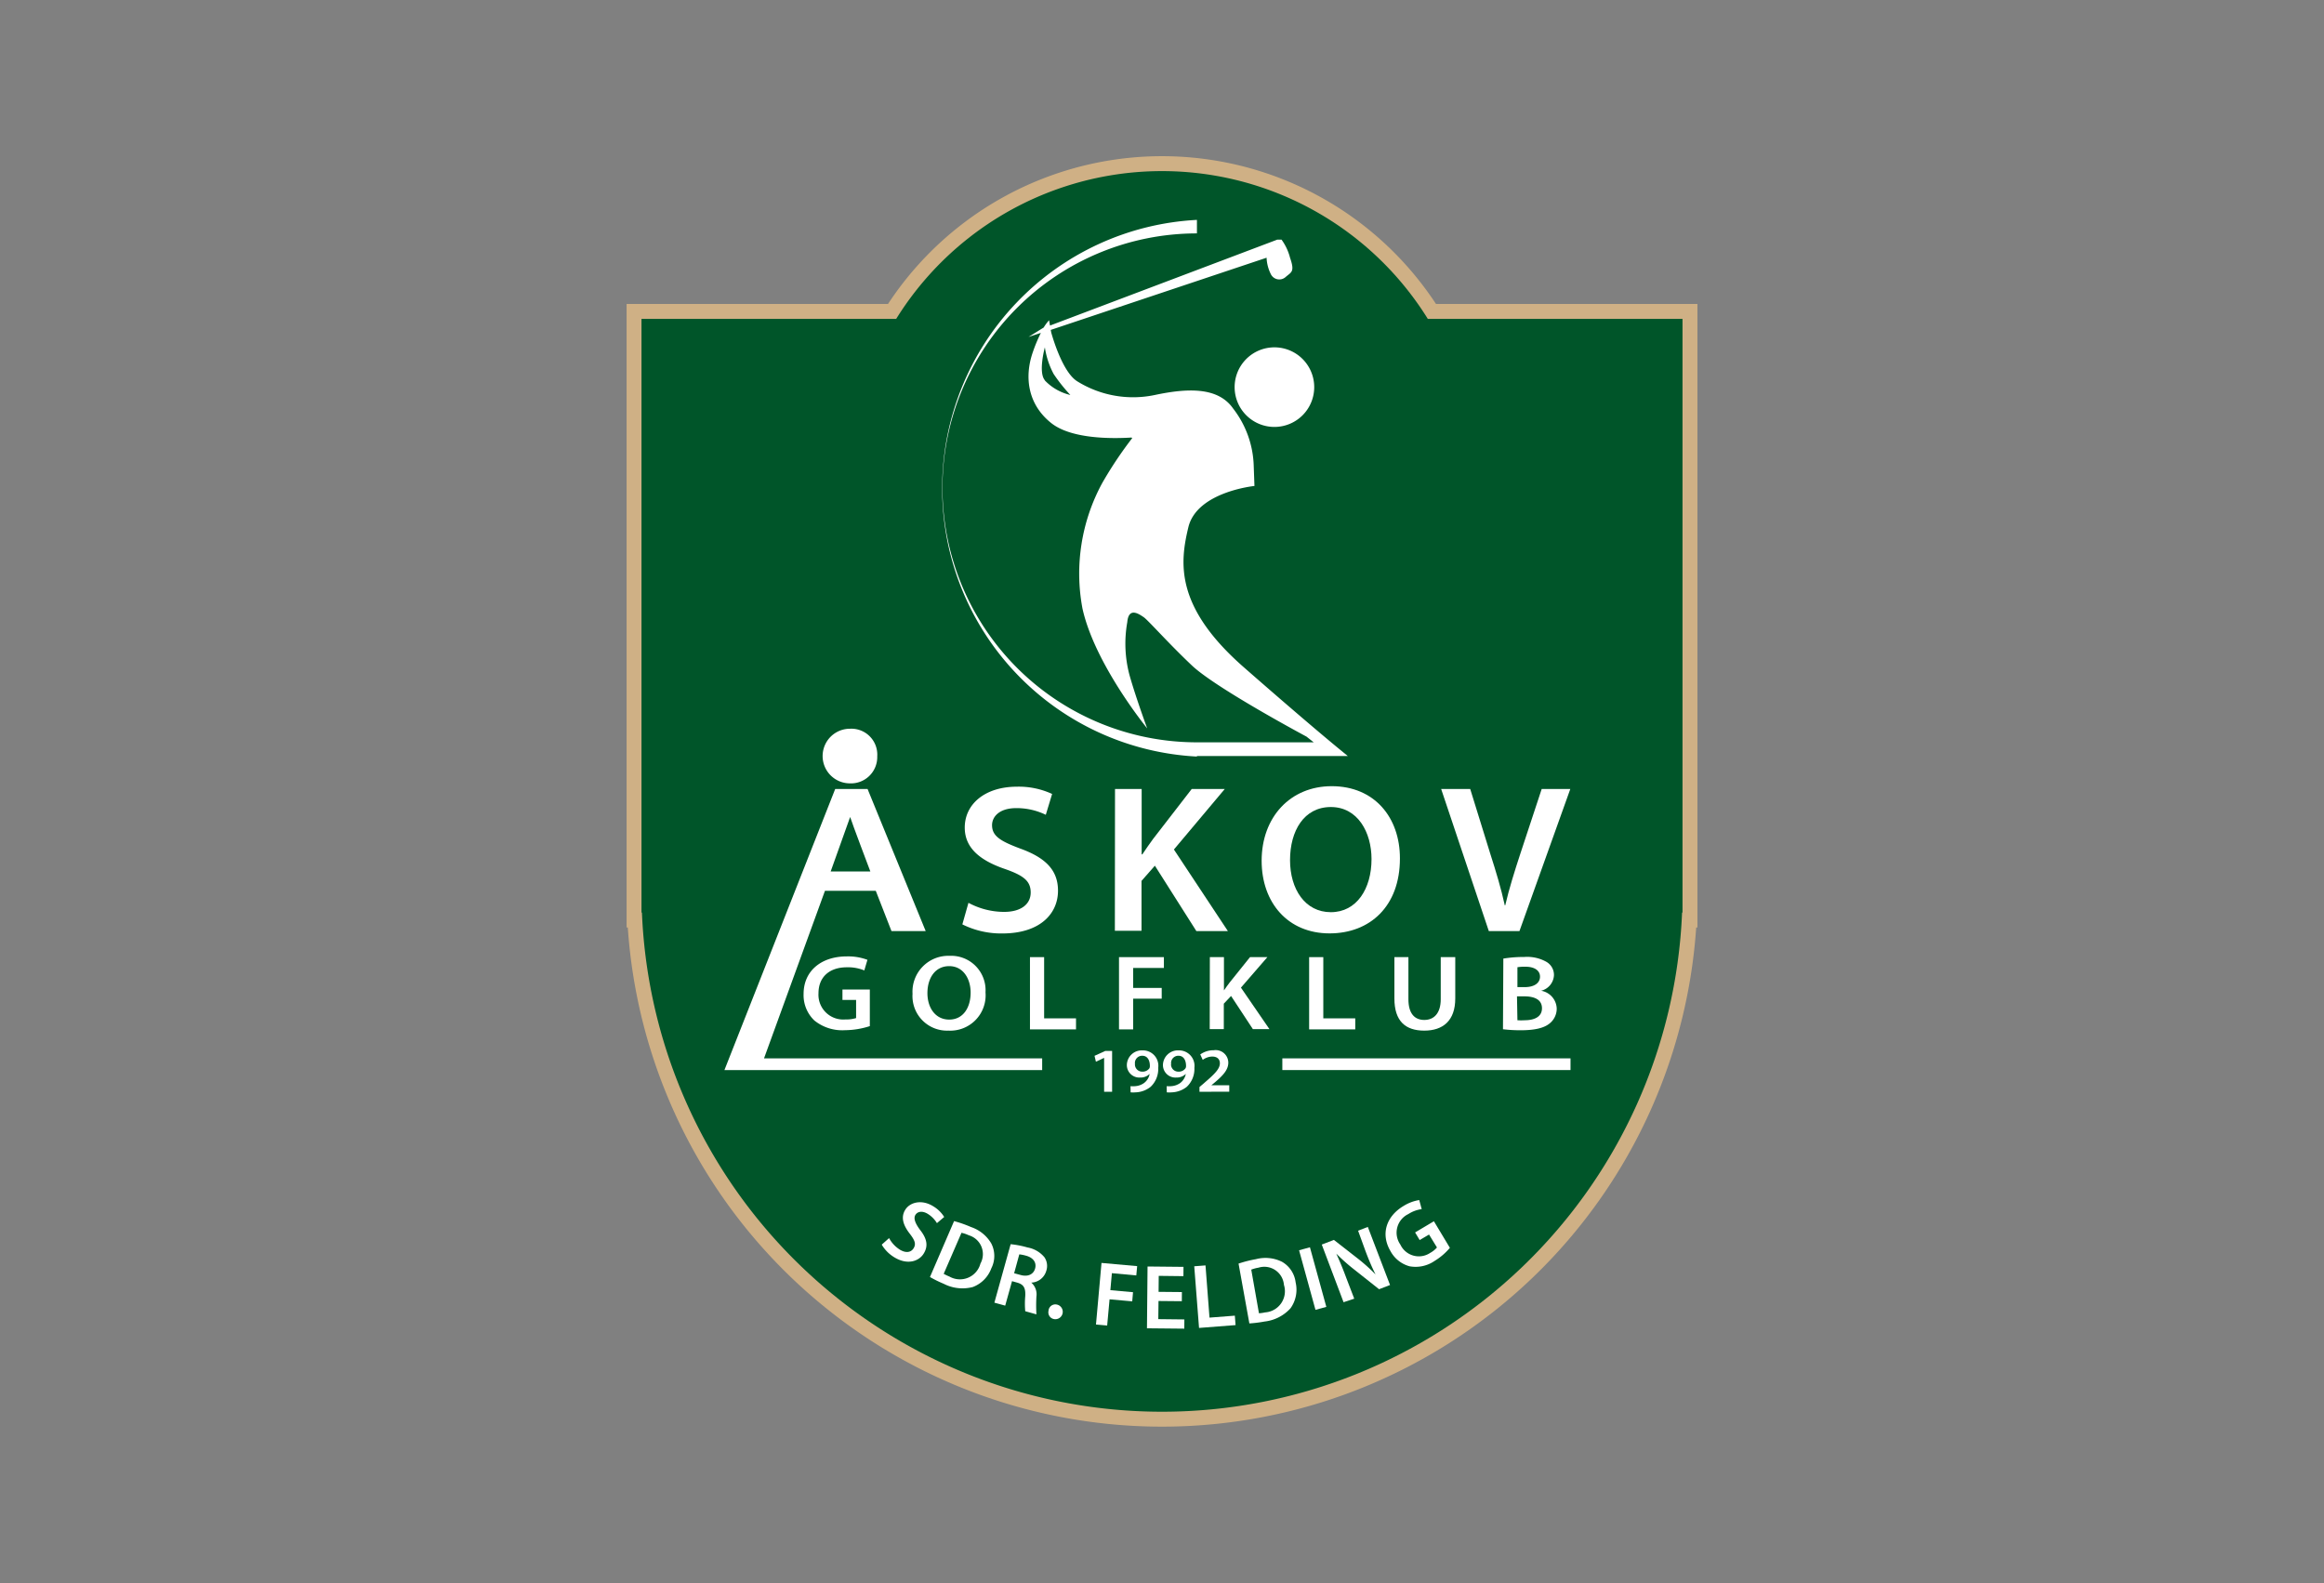 <svg xmlns="http://www.w3.org/2000/svg" xmlns:xlink="http://www.w3.org/1999/xlink" viewBox="0 0 320 218"><rect x="0" y="0" width="320" height="218" fill="#808080" stroke="none"/><defs><style>.cls-1,.cls-6{fill:none;}.cls-2,.cls-7{fill:#fff;}.cls-2{opacity:0;}.cls-3{clip-path:url(#clip-path);}.cls-4{clip-path:url(#clip-path-2);}.cls-5{fill:#005529;}.cls-6{stroke:#cfb085;stroke-miterlimit:10;stroke-width:4.11px;}</style><clipPath id="clip-path"><rect class="cls-1" x="86.28" y="21.5" width="147.45" height="175"/></clipPath><clipPath id="clip-path-2"><rect class="cls-1" x="80.43" y="18.33" width="159.49" height="183.58"/></clipPath></defs><title>Aaskov</title><g id="Layer_2" data-name="Layer 2"><g id="Layer_1-2" data-name="Layer 1"><rect class="cls-2" width="320" height="218"/><g class="cls-3"><g class="cls-4"><path class="cls-5" d="M196.6,43.91a43.09,43.09,0,0,0-73.2,0H88.33v81.75h.06a71.67,71.67,0,0,0,143.22,0h.06V43.91Z"/><path class="cls-6" d="M196.6,43.91a43.09,43.09,0,0,0-73.2,0H88.33v81.75h.06a71.67,71.67,0,0,0,143.22,0h.06V43.91Z"/><path class="cls-5" d="M196.6,43.91a43.09,43.09,0,0,0-73.2,0H88.33v81.75h.06a71.67,71.67,0,0,0,143.22,0h.06V43.91Z"/><path class="cls-7" d="M133.35,124.32a10.4,10.4,0,0,0,4.9,1.25c2.35,0,3.67-1.07,3.67-2.67s-1-2.35-3.58-3.25c-3.37-1.16-5.5-2.87-5.5-5.69,0-3.22,2.77-5.63,7.19-5.63a10.91,10.91,0,0,1,4.84,1l-.87,2.87a9.23,9.23,0,0,0-4.06-.92c-2.35,0-3.34,1.19-3.34,2.35,0,1.51,1.17,2.2,3.88,3.22,3.52,1.27,5.2,3,5.2,5.8,0,3.16-2.46,5.89-7.67,5.89a12,12,0,0,1-5.5-1.25Z"/><path class="cls-7" d="M153.53,108.65h3.67v9h.09c.49-.75,1-1.45,1.48-2.12l5.32-6.88h4.55l-7,8.33,7.43,11.23h-4.34l-5.71-9-1.84,2.09v6.87h-3.67Z"/><path class="cls-7" d="M192.76,118.23c0,6.56-4.12,10.3-9.69,10.3-5.74,0-9.35-4.23-9.35-10,0-6,3.94-10.27,9.65-10.27,5.9,0,9.39,4.32,9.39,9.92m-15.13.26c0,4,2.07,7.17,5.62,7.17s5.6-3.22,5.6-7.31c0-3.69-1.9-7.17-5.6-7.17s-5.62,3.28-5.62,7.31"/><path class="cls-7" d="M205,128.21l-6.56-19.56h4l2.76,8.91c.79,2.47,1.48,4.73,2,7.11h.06c.54-2.32,1.29-4.7,2.07-7.08l2.95-8.94h3.94l-7,19.56Z"/><path class="cls-7" d="M119.77,141.3a11.42,11.42,0,0,1-3.42.56,6.1,6.1,0,0,1-4.21-1.33,4.81,4.81,0,0,1-1.49-3.66c0-3.16,2.41-5.17,5.95-5.17a7.58,7.58,0,0,1,2.84.47l-.43,1.46a5.9,5.9,0,0,0-2.43-.43c-2.28,0-3.88,1.26-3.88,3.58a3.41,3.41,0,0,0,3.71,3.6,4.43,4.43,0,0,0,1.47-.19v-2.5H116v-1.43h3.77Z"/><path class="cls-7" d="M135.7,136.67a4.87,4.87,0,0,1-5.11,5.25,4.76,4.76,0,0,1-4.94-5.07,4.94,4.94,0,0,1,5.1-5.23,4.74,4.74,0,0,1,4.95,5m-8,.14c0,2,1.09,3.64,3,3.64s2.95-1.63,2.95-3.72c0-1.87-1-3.64-2.95-3.64s-3,1.66-3,3.72"/><polygon class="cls-7" points="141.82 131.8 143.77 131.8 143.77 140.23 148.16 140.23 148.16 141.75 141.82 141.75 141.82 131.8"/><polygon class="cls-7" points="154.08 131.8 160.26 131.8 160.26 133.29 156.03 133.29 156.03 136.04 159.96 136.04 159.96 137.52 156.03 137.52 156.03 141.75 154.08 141.75 154.08 131.8"/><path class="cls-7" d="M166.59,131.8h1.94v4.58h0c.26-.39.53-.74.78-1.08l2.81-3.5h2.39L170.87,136l3.92,5.71h-2.28l-3-4.56-1,1.06v3.5h-1.94Z"/><polygon class="cls-7" points="180.26 131.8 182.21 131.8 182.21 140.23 186.61 140.23 186.61 141.75 180.26 141.75 180.26 131.8"/><path class="cls-7" d="M193.93,131.8v5.8c0,2,.88,2.85,2.19,2.85s2.26-.9,2.26-2.85v-5.8h2v5.69c0,3.07-1.7,4.43-4.27,4.43S192,140.63,192,137.5v-5.7Z"/><path class="cls-7" d="M207,132a17.2,17.2,0,0,1,2.86-.22,5.38,5.38,0,0,1,3,.63,2.08,2.08,0,0,1,1.11,1.88,2.32,2.32,0,0,1-1.77,2.14v0a2.57,2.57,0,0,1,2.15,2.45,2.61,2.61,0,0,1-1,2.07c-.76.61-2,.92-4,.92a20.07,20.07,0,0,1-2.4-.14Zm1.94,3.93h1c1.36,0,2.11-.59,2.11-1.44s-.76-1.37-2-1.37a6.14,6.14,0,0,0-1.11.07Zm0,4.56a7.27,7.27,0,0,0,1,0c1.25,0,2.38-.42,2.38-1.65s-1.1-1.64-2.44-1.64h-1Z"/><polygon class="cls-7" points="152.03 145.68 152.01 145.68 150.9 146.2 150.71 145.39 152.18 144.72 153.13 144.72 153.13 150.34 152.03 150.34 152.03 145.68"/><path class="cls-7" d="M155.66,149.57a3.5,3.5,0,0,0,.64,0,2.39,2.39,0,0,0,1.22-.43,2,2,0,0,0,.78-1.26h0a1.77,1.77,0,0,1-1.32.5,1.72,1.72,0,0,1-1.82-1.74,2.06,2.06,0,0,1,2.17-2,2.12,2.12,0,0,1,2.15,2.4,3.37,3.37,0,0,1-1.05,2.62,3.5,3.5,0,0,1-2.06.76,4.19,4.19,0,0,1-.69,0Zm.61-3a1,1,0,0,0,1,1,1.15,1.15,0,0,0,1-.47.77.77,0,0,0,.06-.31c0-.76-.31-1.41-1.05-1.41a1,1,0,0,0-1,1.16"/><path class="cls-7" d="M160.64,149.57a3.39,3.39,0,0,0,.63,0,2.42,2.42,0,0,0,1.23-.43,2.08,2.08,0,0,0,.78-1.26h0a1.79,1.79,0,0,1-1.32.5,1.72,1.72,0,0,1-1.83-1.74,2.06,2.06,0,0,1,2.17-2,2.13,2.13,0,0,1,2.16,2.4,3.37,3.37,0,0,1-1.05,2.62,3.53,3.53,0,0,1-2.06.76,4.19,4.19,0,0,1-.69,0Zm.6-3a1,1,0,0,0,1,1,1.13,1.13,0,0,0,1-.47.62.62,0,0,0,.07-.31c0-.76-.31-1.41-1.05-1.41a1,1,0,0,0-1,1.16"/><path class="cls-7" d="M165.16,150.34v-.65l.72-.62c1.42-1.22,2.08-1.9,2.09-2.64,0-.5-.28-.94-1.07-.94a2.28,2.28,0,0,0-1.29.46l-.34-.75a3.14,3.14,0,0,1,1.86-.58,1.74,1.74,0,0,1,2,1.71c0,1-.76,1.78-1.81,2.68l-.52.43h2.46v.89Z"/><path class="cls-7" d="M122.42,170.49a4.32,4.32,0,0,0,1.45,1.57c.83.52,1.55.43,1.92-.16s.19-1.09-.51-2c-.92-1.18-1.28-2.29-.62-3.33s2.29-1.44,3.86-.45a4.48,4.48,0,0,1,1.49,1.46l-1,.85a3.83,3.83,0,0,0-1.22-1.25c-.84-.53-1.47-.32-1.74.11s-.1,1.08.63,2.06c1,1.26,1.14,2.27.49,3.3s-2.25,1.61-4.1.44a5,5,0,0,1-1.66-1.7Z"/><path class="cls-7" d="M131.37,168.15a16.6,16.6,0,0,1,2.34.82,5.13,5.13,0,0,1,2.79,2.27,3.77,3.77,0,0,1,0,3.41,4.35,4.35,0,0,1-2.56,2.58,5.64,5.64,0,0,1-4-.45,16.7,16.7,0,0,1-1.89-.93Zm-1.43,7.26a7.3,7.3,0,0,0,.78.37A2.92,2.92,0,0,0,135,174a2.7,2.7,0,0,0-1.61-3.9,4.51,4.51,0,0,0-1-.34Z"/><path class="cls-7" d="M139.16,171.33a12.75,12.75,0,0,1,2.32.45,3.89,3.89,0,0,1,2.34,1.36,2.13,2.13,0,0,1,.25,1.85,2.24,2.24,0,0,1-2.07,1.63v0a2.13,2.13,0,0,1,.71,1.9,20.78,20.78,0,0,0,0,2.47l-1.54-.43a11.61,11.61,0,0,1,0-2.08c.06-1.14-.22-1.59-1.07-1.85l-.75-.21-.94,3.37-1.49-.41Zm.48,4,.89.24c1,.28,1.78-.08,2-.9s-.26-1.48-1.23-1.75a5.32,5.32,0,0,0-.95-.19Z"/><path class="cls-7" d="M144.38,180.43a.94.94,0,0,1,1.13-.79,1,1,0,0,1-.39,2,.94.94,0,0,1-.74-1.16"/><polygon class="cls-7" points="151.67 173.91 156.58 174.35 156.46 175.63 153.1 175.32 152.89 177.66 156.01 177.94 155.9 179.2 152.78 178.92 152.45 182.53 150.91 182.39 151.67 173.91"/><polygon class="cls-7" points="162.73 179.18 159.52 179.15 159.49 181.65 163.08 181.69 163.07 182.96 157.93 182.91 158.01 174.4 162.96 174.45 162.95 175.73 159.55 175.69 159.53 177.89 162.74 177.92 162.73 179.18"/><polygon class="cls-7" points="164.44 174.37 165.99 174.25 166.54 181.44 170.03 181.17 170.13 182.47 165.1 182.86 164.44 174.37"/><path class="cls-7" d="M170.54,174a17,17,0,0,1,2.4-.61,5.13,5.13,0,0,1,3.58.36,3.79,3.79,0,0,1,1.88,2.84,4.39,4.39,0,0,1-.71,3.57,5.67,5.67,0,0,1-3.58,1.82,17.07,17.07,0,0,1-2.08.26Zm2.81,6.84a5.22,5.22,0,0,0,.85-.12,2.92,2.92,0,0,0,2.59-3.79,2.71,2.71,0,0,0-3.5-2.37,5.2,5.2,0,0,0-1,.27Z"/><rect class="cls-7" x="179.97" y="171.82" width="1.55" height="8.51" transform="translate(-40.22 54.23) rotate(-15.38)"/><path class="cls-7" d="M185,179.32,182,171.38l1.67-.64,3.36,2.62a25,25,0,0,1,2.38,2.14h0c-.51-1-.93-2-1.4-3.25L187,169.47l1.34-.52,3.06,8-1.51.58-3.42-2.71a26.07,26.07,0,0,1-2.47-2.19l0,0c.45,1,.88,2,1.38,3.36l1.09,2.84Z"/><path class="cls-7" d="M199.64,171.83a8.59,8.59,0,0,1-2.1,1.8,4.61,4.61,0,0,1-3.46.74,4.26,4.26,0,0,1-2.62-2.09c-1.37-2.33-.61-4.78,1.81-6.22a5.83,5.83,0,0,1,2.15-.81l.34,1.25a4.46,4.46,0,0,0-1.84.68,2.84,2.84,0,0,0-1.1,4.2,2.81,2.81,0,0,0,4.12,1.14,3.34,3.34,0,0,0,.92-.74L196.77,170l-1.29.76-.63-1.05,2.59-1.54Z"/><path class="cls-7" d="M117,107.87a3.62,3.62,0,0,0,3.79-3.72,3.57,3.57,0,0,0-3.76-3.8,3.76,3.76,0,1,0,0,7.52"/><path class="cls-7" d="M105.2,145.74l8.39-23.07h7l2.16,5.54h4.71l-8-19.56H115l-15.25,38.7H143.5v-1.61ZM119.84,120h-5.46l2.68-7.5c.27.88,2.78,7.5,2.78,7.5"/><rect class="cls-7" x="176.57" y="145.74" width="39.68" height="1.61"/><path class="cls-7" d="M170,53.31a5.48,5.48,0,1,0,5.48-5.48A5.48,5.48,0,0,0,170,53.31"/><path class="cls-7" d="M184.77,103.44h0s-4-3.23-13.51-11.56-8.81-14.39-7.63-19.28,9.1-5.68,9.1-5.68l-.1-2.74a13.52,13.52,0,0,0-2.84-7.93c-2.05-2.94-6.16-2.84-10.77-1.86a14.56,14.56,0,0,1-10.67-1.87c-1.88-1.14-3.22-5.37-3.6-6.72l-.07-.37,29.72-9.94a5.6,5.6,0,0,0,.58,2.25,1.3,1.3,0,0,0,2.06.39c.78-.68,1.27-.68.59-2.64A7.36,7.36,0,0,0,176.46,33h-.59L144.58,44.83l-.13-.73a6.36,6.36,0,0,0-.74,1h0l-2.09,1.3,1.7-.56a21.52,21.52,0,0,0-1.13,2.72c-1.17,3.43-.64,7.15,2.55,9.69,2.76,2.21,8.34,2.17,11.06,2l.1.08a54.09,54.09,0,0,0-4.11,6.15,26.08,26.08,0,0,0-2.74,17.32c1.7,7.69,8.91,16.5,8.91,16.5s-1.57-4.26-2.45-7.39a16.84,16.84,0,0,1-.29-7.24c.19-2.16,1.66-1.08,2.25-.69s3.33,3.52,6.65,6.66,15.77,9.79,15.77,9.79l1,.79H164.81a35,35,0,0,1,0-70.08V30.28a37,37,0,0,0,0,73.9v-.07h20.78Zm-40.9-51.08c-.94-1.1,0-4.53,0-4.53a11.39,11.39,0,0,0,1.21,3.67,23,23,0,0,0,2.3,2.89,7.07,7.07,0,0,1-3.51-2"/></g></g></g></g></svg>